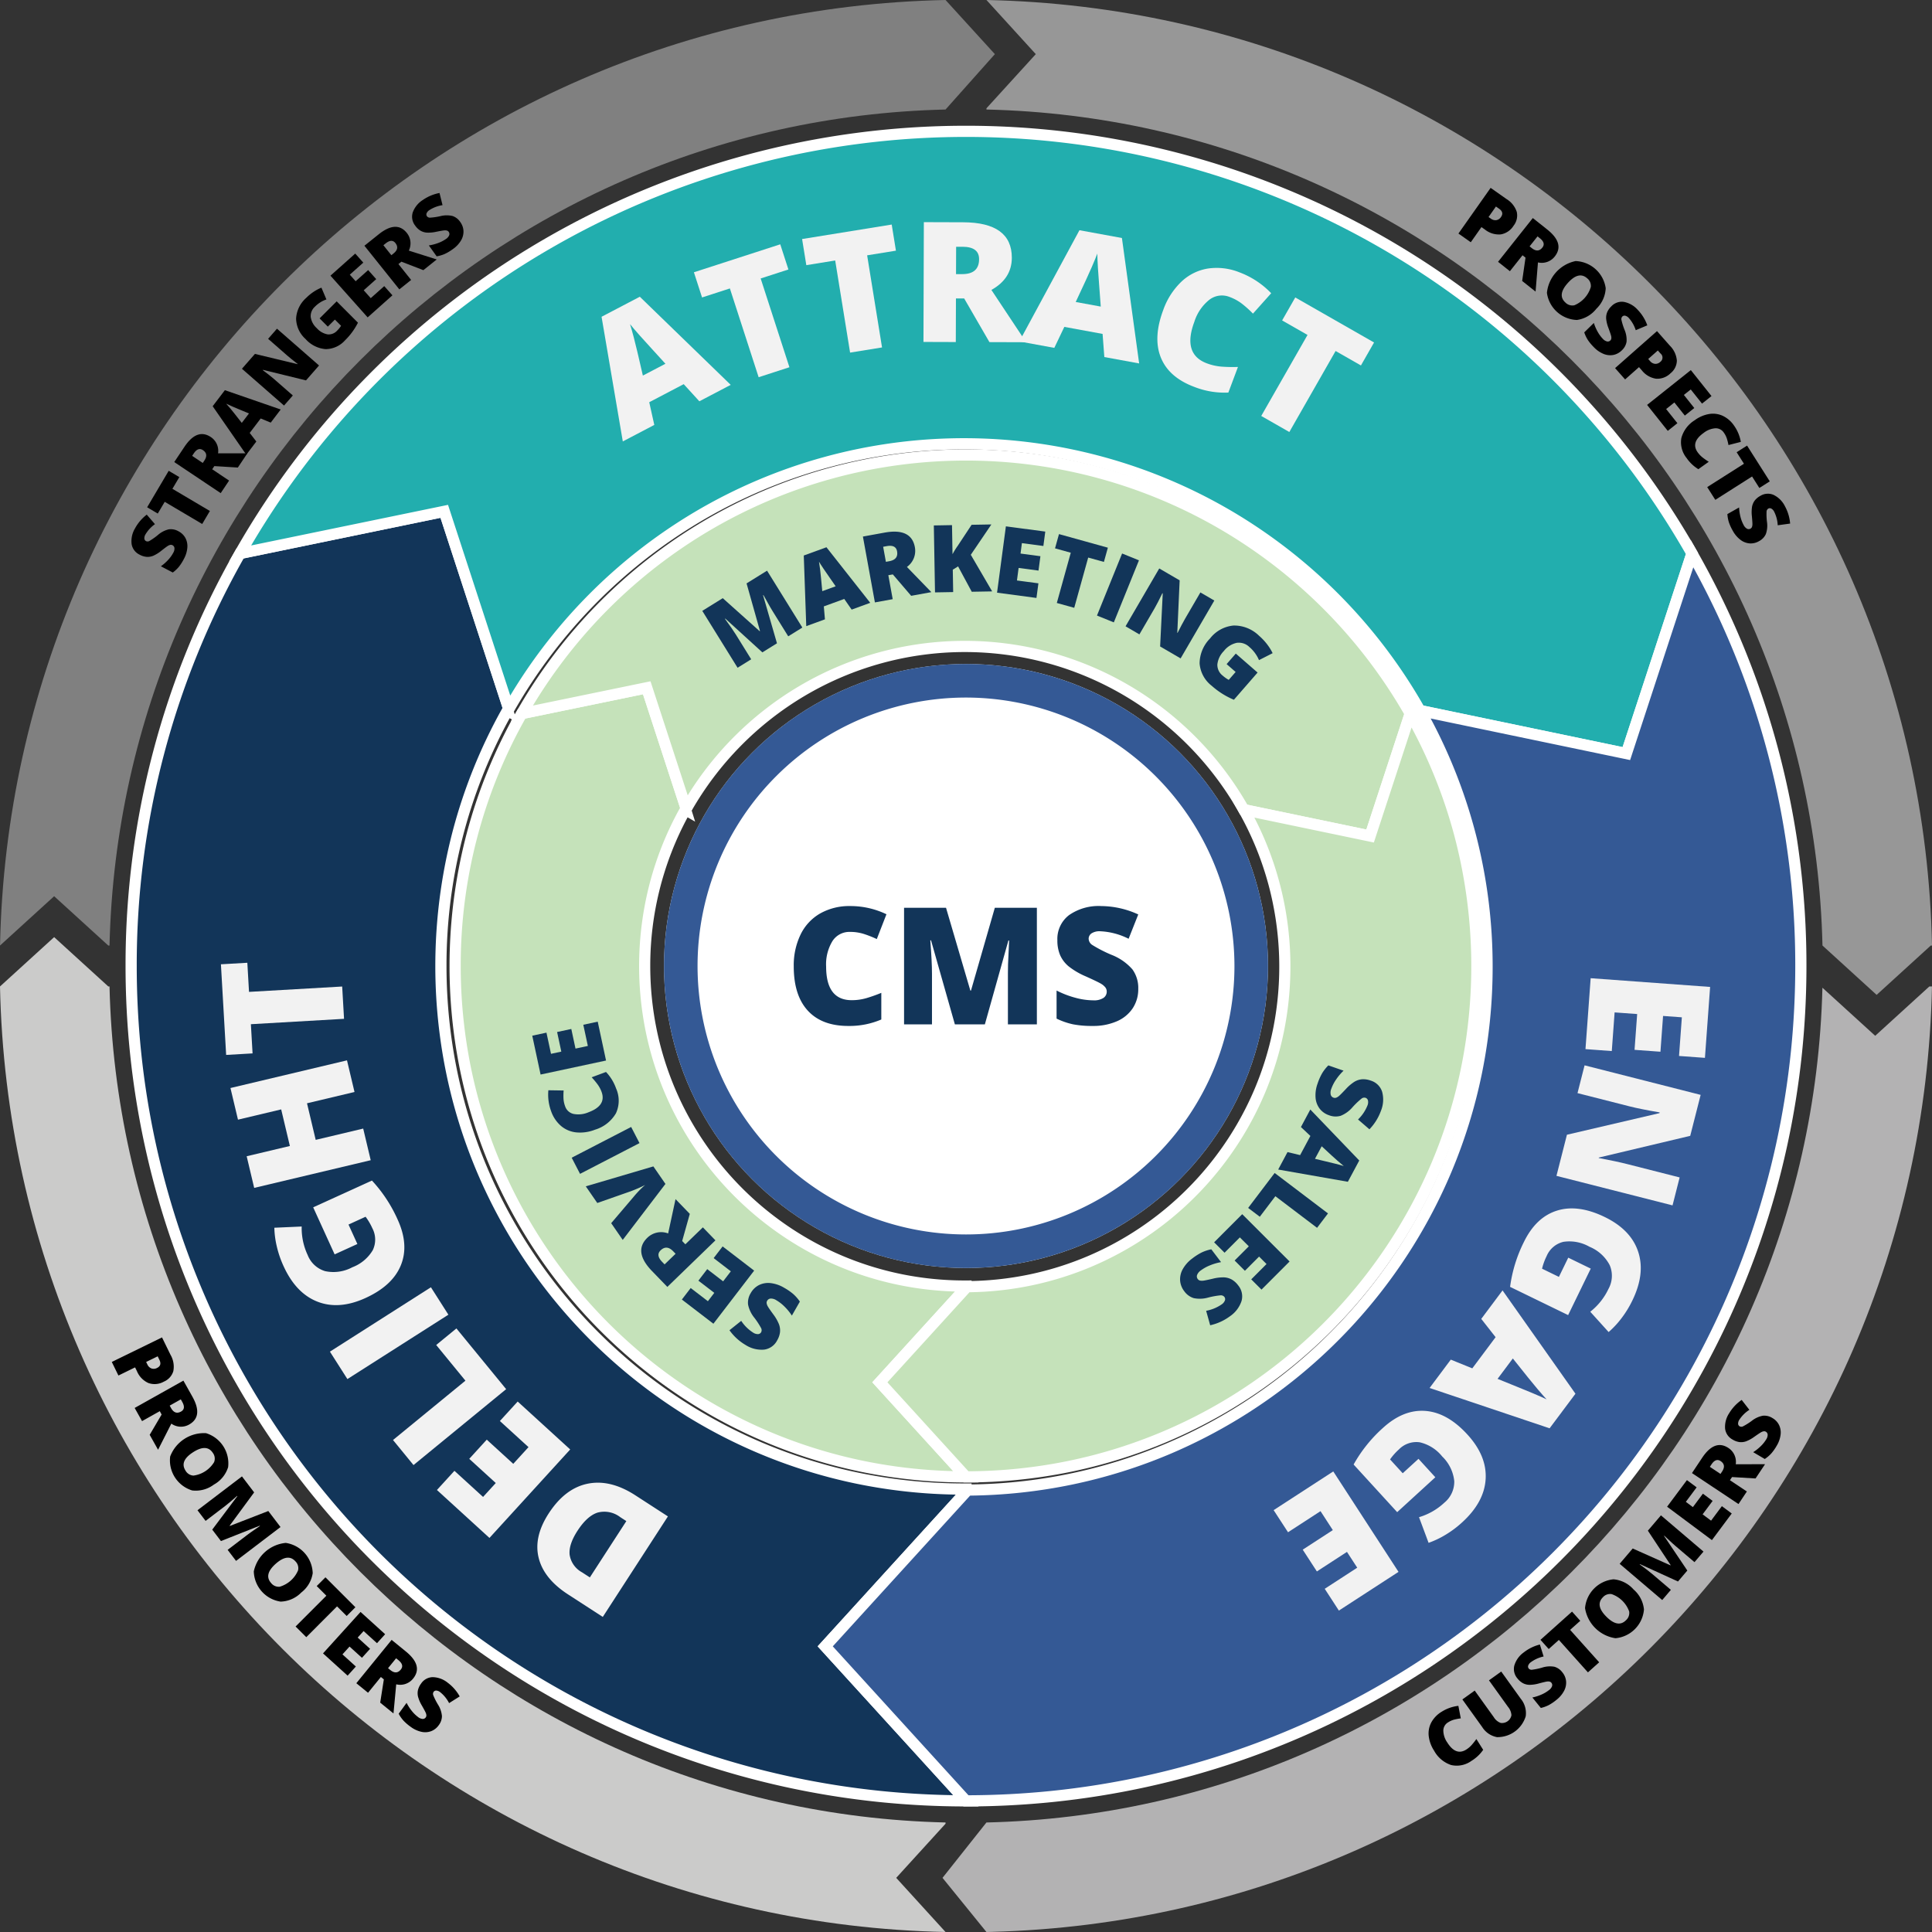 <svg xmlns="http://www.w3.org/2000/svg" width="424.192" height="424.192" viewBox="0 0 424.192 424.192">
  <rect x="0" y="0" width="424.192" height="424.192" fill="#333333" stroke="none"/>
  <g id="Group_14" data-name="Group 14" transform="translate(-68.187 -68.187)">
    <line id="Line_1" data-name="Line 1" x1="5.747" y2="3.32" transform="translate(277.41 278.623)" fill="none"/>
    <line id="Line_2" data-name="Line 2" x1="5.747" y1="3.32" transform="translate(277.41 278.623)" fill="none"/>
    <g id="Group_1" data-name="Group 1" transform="translate(68.187 68.187)">
      <path id="Path_1" data-name="Path 1" d="M706.178,509.144l-11.888,10.832L682.7,509.42c-2.493,100.192-83.323,180.935-183.55,183.283l-9.643,12.157,9.643,11.888c.388-.008.774-.021,1.16-.031l.028.031v-.032c113.047-2.973,204.065-94.372,206.416-207.573Z" transform="translate(-282.567 -292.556)" fill="#b3b2b3"/>
      <path id="Path_2" data-name="Path 2" d="M509.144,68.187l10.832,11.888L509.144,91.964v.268c100.319,2.351,181.209,83.24,183.559,183.559l11.888,10.832,11.888-10.832h.269C714.389,162.194,622.742,70.547,509.144,68.187Z" transform="translate(-292.556 -68.187)" fill="#979797"/>
      <path id="Path_3" data-name="Path 3" d="M275.792,68.187c-113.6,2.36-205.245,94.007-207.6,207.6L80.076,264.96l11.888,10.832h.268c2.351-100.319,83.24-181.209,183.559-183.559l10.832-12.157Z" transform="translate(-68.187 -68.187)" fill="gray"/>
      <path id="Path_4" data-name="Path 4" d="M275.792,681.482c-100.319-2.351-181.209-83.24-183.559-183.559h-.268L80.076,487.091,68.187,497.923c2.36,113.6,94.007,205.245,207.6,207.6L264.96,693.639l10.832-11.889Z" transform="translate(-68.187 -281.335)" fill="#cbcbca"/>
    </g>
    <g id="Group_4" data-name="Group 4" transform="translate(73.665 73.654)">
      <path id="Path_5" data-name="Path 5" d="M285.958,85.747c110.013,0,199.3,88.737,200.19,198.54h6.429c-.893-113.354-93.055-204.969-206.619-204.969S80.231,170.933,79.339,284.287h6.429C86.66,174.484,175.944,85.747,285.958,85.747Z" transform="translate(-79.339 -79.318)" fill="none"/>
      <g id="Group_2" data-name="Group 2" transform="translate(19.067 288.173)">
        <path id="Path_6" data-name="Path 6" d="M711.064,834.352a2.114,2.114,0,0,0-1.046,1.8,4.682,4.682,0,0,0,.864,2.616q1.888,3,4.168,1.56a5.5,5.5,0,0,0,1.214-1.033,15.816,15.816,0,0,0,1.009-1.281l1.495,2.372a8.5,8.5,0,0,1-2.578,2.427,5.5,5.5,0,0,1-4.463.908,6.647,6.647,0,0,1-3.738-3.151,7.426,7.426,0,0,1-1.178-3.216,5.136,5.136,0,0,1,.563-2.979,6.242,6.242,0,0,1,2.267-2.346,8.746,8.746,0,0,1,3.678-1.3l.532,2.75a11.452,11.452,0,0,0-1.437.271A4.728,4.728,0,0,0,711.064,834.352Z" transform="translate(-417.664 -749.831)"/>
        <path id="Path_7" data-name="Path 7" d="M730.414,815.385l4.309,6a4.957,4.957,0,0,1,1.069,3.826,6.472,6.472,0,0,1-6.305,4.575,4.862,4.862,0,0,1-3.249-2.214l-4.353-6.061,2.707-1.944,4.2,5.85a2.954,2.954,0,0,0,1.5,1.25,2.1,2.1,0,0,0,2.365-1.694,3.124,3.124,0,0,0-.742-1.818l-4.191-5.837Z" transform="translate(-425.349 -742.02)"/>
        <path id="Path_8" data-name="Path 8" d="M755.54,809.406a3.623,3.623,0,0,1,.825,1.941,3.787,3.787,0,0,1-.433,2.12,6.2,6.2,0,0,1-1.681,1.992,10.344,10.344,0,0,1-1.707,1.159,7.6,7.6,0,0,1-1.722.621l-1.858-2.3a9.887,9.887,0,0,0,2.012-.65,7.352,7.352,0,0,0,1.633-.971,1.824,1.824,0,0,0,.681-.88.787.787,0,0,0-.147-.729.727.727,0,0,0-.385-.255,1.626,1.626,0,0,0-.586-.017q-.36.043-1.766.414a7.848,7.848,0,0,1-2.065.31,3.246,3.246,0,0,1-1.431-.354,3.9,3.9,0,0,1-1.212-1.038,3.144,3.144,0,0,1-.7-2.832,5.435,5.435,0,0,1,2.04-2.87,9.509,9.509,0,0,1,3.576-1.759l.82,2.629a7.362,7.362,0,0,0-2.806,1.255,1.549,1.549,0,0,0-.588.767.685.685,0,0,0,.125.622.813.813,0,0,0,.7.268,14.279,14.279,0,0,0,2.23-.466,5.6,5.6,0,0,1,2.676-.2A3.327,3.327,0,0,1,755.54,809.406Z" transform="translate(-437.06 -735.876)"/>
        <path id="Path_9" data-name="Path 9" d="M769.684,799.715l-2.47,2.212-6.378-7.123-2.232,2-1.809-2.02,6.929-6.2,1.808,2.02-2.226,1.993Z" transform="translate(-443.112 -728.38)"/>
        <path id="Path_10" data-name="Path 10" d="M787.375,776.394a6.62,6.62,0,0,1,2.275,4.394,6.9,6.9,0,0,1-6.256,6.3,7.953,7.953,0,0,1-6.68-6.609,6.948,6.948,0,0,1,6.252-6.325A6.624,6.624,0,0,1,787.375,776.394Zm-5.945,6q2.528,2.505,4.271.747a2.128,2.128,0,0,0,.7-1.935,6.275,6.275,0,0,0-3.848-3.8,2.1,2.1,0,0,0-1.92.691Q778.878,779.862,781.429,782.391Z" transform="translate(-453.246 -721.039)"/>
        <path id="Path_11" data-name="Path 11" d="M804.993,760.086l-8.357-3.82-.049.058q1.834,1.329,2.786,2.141l4.058,3.456-1.9,2.237-9.343-7.957,2.863-3.362,8.294,3.7.043-.051-5.006-7.56,2.868-3.368,9.343,7.957-1.976,2.32-4.1-3.488q-.32-.272-.7-.614t-1.837-1.713l-.049.057,5.112,7.6Z" transform="translate(-461.118 -706.491)"/>
        <path id="Path_12" data-name="Path 12" d="M827.59,737.145l-4.353,5.843-9.841-7.333,4.354-5.842,2.134,1.589-2.372,3.184,1.548,1.154,2.2-2.948,2.134,1.59-2.2,2.948,1.858,1.385,2.372-3.184Z" transform="translate(-471.912 -698.479)"/>
        <path id="Path_13" data-name="Path 13" d="M832.851,721.858l3.717,2.476-1.838,2.76-10.214-6.8,2.229-3.346q2.772-4.164,5.791-2.154a3.624,3.624,0,0,1,1.591,3.561l6.433-.012-2.085,3.13-5.159-.309Zm-2.074-1.382.344-.517q.963-1.446-.316-2.3-1.054-.7-2,.716l-.363.545Z" transform="translate(-477.57 -690.502)"/>
        <path id="Path_14" data-name="Path 14" d="M849.695,697.945a3.615,3.615,0,0,1,1.451,1.53,3.788,3.788,0,0,1,.336,2.139,6.18,6.18,0,0,1-.879,2.454,10.349,10.349,0,0,1-1.194,1.683,7.618,7.618,0,0,1-1.4,1.184l-2.544-1.5a9.843,9.843,0,0,0,1.657-1.312,7.349,7.349,0,0,0,1.192-1.48,1.826,1.826,0,0,0,.33-1.062.787.787,0,0,0-.392-.632.719.719,0,0,0-.45-.1,1.608,1.608,0,0,0-.555.188q-.323.167-1.51,1a7.829,7.829,0,0,1-1.826,1.013,3.236,3.236,0,0,1-1.465.168,3.9,3.9,0,0,1-1.5-.549,3.146,3.146,0,0,1-1.649-2.407,5.438,5.438,0,0,1,.908-3.4,9.522,9.522,0,0,1,2.735-2.9l1.688,2.177a7.349,7.349,0,0,0-2.191,2.157,1.546,1.546,0,0,0-.283.924.686.686,0,0,0,.335.539.812.812,0,0,0,.747.007,14.192,14.192,0,0,0,1.927-1.216,5.6,5.6,0,0,1,2.44-1.119A3.331,3.331,0,0,1,849.695,697.945Z" transform="translate(-485.079 -680.235)"/>
        <path id="Path_15" data-name="Path 15" d="M129.588,675.734a4.114,4.114,0,0,1-3.387.305,4.9,4.9,0,0,1-2.52-2.6l-.409-.837-3.657,1.788-1.456-2.979,11.026-5.389,1.865,3.815a5.193,5.193,0,0,1,.621,3.584A3.625,3.625,0,0,1,129.588,675.734Zm-3.888-4.322.266.543a1.648,1.648,0,0,0,.9.883,1.524,1.524,0,0,0,1.234-.113q1.116-.545.512-1.782l-.376-.769Z" transform="translate(-118.158 -666.019)"/>
        <path id="Path_16" data-name="Path 16" d="M133.9,692.044l-3.895,2.185-1.622-2.892,10.7-6,1.967,3.507q2.448,4.363-.715,6.137a3.624,3.624,0,0,1-3.9-.2l-2.914,5.734-1.84-3.279,2.621-4.455Zm2.174-1.22.3.541q.85,1.515,2.19.764,1.105-.62.272-2.106l-.32-.571Z" transform="translate(-123.361 -675.846)"/>
        <path id="Path_17" data-name="Path 17" d="M153.719,720.038a6.619,6.619,0,0,1-4.778,1.285,6.9,6.9,0,0,1-4.82-7.455A7.953,7.953,0,0,1,152,708.752a6.948,6.948,0,0,1,4.846,7.457A6.625,6.625,0,0,1,153.719,720.038Zm-4.592-7.087q-2.987,1.936-1.641,4.013a2.129,2.129,0,0,0,1.741,1.1,6.271,6.271,0,0,0,4.536-2.949,2.1,2.1,0,0,0-.266-2.023Q152.143,711,149.128,712.951Z" transform="translate(-131.302 -687.722)"/>
        <path id="Path_18" data-name="Path 18" d="M159.707,739.839l5.512-7.351-.046-.06q-1.69,1.508-2.685,2.266l-4.241,3.229-1.78-2.338,9.765-7.434,2.674,3.513-5.382,7.315.041.054,8.453-3.281,2.679,3.519-9.764,7.434-1.846-2.424,4.281-3.26q.334-.253.749-.554t2.065-1.431l-.046-.06-8.519,3.374Z" transform="translate(-137.651 -697.633)"/>
        <path id="Path_19" data-name="Path 19" d="M192.04,768.78a6.618,6.618,0,0,1-4.53,1.992,6.9,6.9,0,0,1-5.89-6.641,7.953,7.953,0,0,1,7.019-6.248,6.948,6.948,0,0,1,5.917,6.639A6.622,6.622,0,0,1,192.04,768.78Zm-5.609-6.312q-2.66,2.364-1.016,4.215a2.13,2.13,0,0,0,1.887.822,6.28,6.28,0,0,0,4.038-3.6,2.1,2.1,0,0,0-.568-1.96Q189.116,760.082,186.431,762.468Z" transform="translate(-150.441 -712.761)"/>
        <path id="Path_20" data-name="Path 20" d="M202.664,786.409l-2.346-2.343,6.757-6.764-2.12-2.118,1.916-1.918,6.58,6.572-1.916,1.919-2.114-2.112Z" transform="translate(-159.963 -720.589)"/>
        <path id="Path_21" data-name="Path 21" d="M217.98,802.734l-5.4-4.891,8.238-9.1,5.4,4.891-1.786,1.973-2.943-2.666-1.3,1.431,2.725,2.468-1.786,1.973-2.725-2.468-1.556,1.717,2.943,2.665Z" transform="translate(-166.202 -728.465)"/>
        <path id="Path_22" data-name="Path 22" d="M232.86,809.382l-2.819,3.463-2.571-2.094,7.749-9.517,3.118,2.539q3.879,3.158,1.59,5.971a3.626,3.626,0,0,1-3.7,1.244l-.6,6.4-2.916-2.374.8-5.106Zm1.574-1.933.482.392q1.347,1.1,2.317-.095.8-.982-.521-2.059l-.508-.414Z" transform="translate(-173.778 -734.82)"/>
        <path id="Path_23" data-name="Path 23" d="M255.181,828.454a3.622,3.622,0,0,1-1.662,1.3,3.792,3.792,0,0,1-2.161.13A6.2,6.2,0,0,1,249,828.771a10.383,10.383,0,0,1-1.561-1.35,7.64,7.64,0,0,1-1.044-1.5l1.739-2.389a9.84,9.84,0,0,0,1.147,1.776,7.337,7.337,0,0,0,1.359,1.327,1.825,1.825,0,0,0,1.026.431.786.786,0,0,0,.666-.33.723.723,0,0,0,.148-.438,1.609,1.609,0,0,0-.135-.57q-.134-.337-.855-1.6a7.829,7.829,0,0,1-.833-1.915,3.245,3.245,0,0,1-.028-1.474,3.9,3.9,0,0,1,.69-1.439,3.144,3.144,0,0,1,2.554-1.411,5.438,5.438,0,0,1,3.3,1.23,9.509,9.509,0,0,1,2.622,3l-2.328,1.471a7.365,7.365,0,0,0-1.937-2.387,1.548,1.548,0,0,0-.893-.37.687.687,0,0,0-.569.282.81.81,0,0,0-.079.742,14.219,14.219,0,0,0,1.026,2.035,5.609,5.609,0,0,1,.879,2.535A3.329,3.329,0,0,1,255.181,828.454Z" transform="translate(-183.408 -743.292)"/>
      </g>
      <path id="Path_24" data-name="Path 24" d="M486.328,498.28C486.328,605.27,399.6,692,292.606,692S98.885,605.27,98.885,498.28c0-.554.006-1.107.01-1.66H92.416c0,.553-.01,1.106-.01,1.66,0,110.568,89.633,200.2,200.2,200.2s200.2-89.633,200.2-200.2c0-.554-.006-1.107-.01-1.66h-6.479C486.322,497.173,486.328,497.726,486.328,498.28Z" transform="translate(-85.988 -291.651)" fill="none"/>
      <path id="Path_25" data-name="Path 25" d="M292.617,92.406c-110.014,0-199.3,88.737-200.19,198.54h6.479C99.8,184.722,186.182,98.885,292.617,98.885s192.82,85.837,193.711,192.062h6.479C491.915,181.143,402.63,92.406,292.617,92.406Z" transform="translate(-85.998 -85.977)" fill="none"/>
      <g id="Group_3" data-name="Group 3" transform="translate(23.367 35.778)">
        <path id="Path_26" data-name="Path 26" d="M732.219,160.481a4.112,4.112,0,0,1-2.822,1.9,4.9,4.9,0,0,1-3.462-1.069l-.761-.537-2.345,3.327-2.71-1.91,7.07-10.031,3.472,2.447a5.2,5.2,0,0,1,2.269,2.842A3.622,3.622,0,0,1,732.219,160.481Zm-5.488-1.917.494.348a1.65,1.65,0,0,0,1.213.341,1.523,1.523,0,0,0,1.027-.693q.716-1.015-.41-1.809l-.7-.494Z" transform="translate(-428.749 -152.16)"/>
        <path id="Path_27" data-name="Path 27" d="M743.211,173.826l-2.776,3.5-2.6-2.061,7.63-9.612,3.149,2.5q3.919,3.11,1.665,5.95a3.622,3.622,0,0,1-3.681,1.29l-.524,6.411-2.945-2.338.738-5.116Zm1.55-1.952.486.386q1.361,1.081,2.316-.123.788-.993-.547-2.052l-.513-.407Z" transform="translate(-437.766 -159.024)"/>
        <path id="Path_28" data-name="Path 28" d="M770.541,195.332a6.619,6.619,0,0,1-4.286,2.475,6.9,6.9,0,0,1-6.579-5.959,7.955,7.955,0,0,1,6.3-6.977,6.948,6.948,0,0,1,6.606,5.955A6.625,6.625,0,0,1,770.541,195.332Zm-6.264-5.663q-2.386,2.641-.55,4.3a2.129,2.129,0,0,0,1.965.611,6.277,6.277,0,0,0,3.621-4.019,2.105,2.105,0,0,0-.779-1.887Q766.686,187,764.276,189.67Z" transform="translate(-448.877 -168.797)"/>
        <path id="Path_29" data-name="Path 29" d="M784.609,213.744a3.621,3.621,0,0,1-1.852,1.007,3.8,3.8,0,0,1-2.153-.228,6.192,6.192,0,0,1-2.143-1.483,10.386,10.386,0,0,1-1.318-1.588,7.624,7.624,0,0,1-.783-1.655l2.109-2.07a9.871,9.871,0,0,0,.84,1.94,7.362,7.362,0,0,0,1.122,1.533,1.833,1.833,0,0,0,.941.593.789.789,0,0,0,.712-.216.728.728,0,0,0,.218-.408,1.622,1.622,0,0,0-.039-.585q-.077-.354-.581-1.718a7.819,7.819,0,0,1-.506-2.026,3.239,3.239,0,0,1,.216-1.458,3.9,3.9,0,0,1,.917-1.306,3.144,3.144,0,0,1,2.751-.972,5.439,5.439,0,0,1,3.052,1.756,9.517,9.517,0,0,1,2.094,3.391l-2.539,1.068a7.359,7.359,0,0,0-1.518-2.673,1.548,1.548,0,0,0-.82-.512.686.686,0,0,0-.607.184.811.811,0,0,0-.2.72,14.23,14.23,0,0,0,.677,2.176,5.61,5.61,0,0,1,.45,2.645A3.33,3.33,0,0,1,784.609,213.744Z" transform="translate(-457.366 -178.065)"/>
        <path id="Path_30" data-name="Path 30" d="M802.325,225.45a4.11,4.11,0,0,1-3.185,1.194,4.891,4.891,0,0,1-3.121-1.84l-.617-.7-3.051,2.7-2.2-2.485,9.2-8.125,2.812,3.183a5.2,5.2,0,0,1,1.551,3.29A3.627,3.627,0,0,1,802.325,225.45Zm-4.9-3.134.4.453a1.65,1.65,0,0,0,1.1.612,1.523,1.523,0,0,0,1.16-.437,1.161,1.161,0,0,0,.02-1.854l-.567-.642Z" transform="translate(-464.386 -184.741)"/>
        <path id="Path_31" data-name="Path 31" d="M809,246.968l-4.537-5.7,9.6-7.642,4.537,5.7-2.082,1.657-2.473-3.106-1.511,1.2,2.289,2.876-2.082,1.657-2.289-2.877-1.812,1.443,2.473,3.107Z" transform="translate(-471.667 -193.611)"/>
        <path id="Path_32" data-name="Path 32" d="M828.982,257.262a2.115,2.115,0,0,0-1.862-.94,4.681,4.681,0,0,0-2.561,1.014q-2.883,2.059-1.317,4.252a5.526,5.526,0,0,0,1.1,1.152,15.822,15.822,0,0,0,1.337.933L823.4,265.3a8.5,8.5,0,0,1-2.572-2.433,5.492,5.492,0,0,1-1.164-4.4,6.645,6.645,0,0,1,2.93-3.913,7.433,7.433,0,0,1,3.143-1.363,5.135,5.135,0,0,1,3.007.39,6.231,6.231,0,0,1,2.473,2.127,8.73,8.73,0,0,1,1.506,3.6l-2.715.691a11.266,11.266,0,0,0-.353-1.419A4.734,4.734,0,0,0,828.982,257.262Z" transform="translate(-479.349 -203.53)"/>
        <path id="Path_33" data-name="Path 33" d="M833.1,279.289l-1.778-2.8,8.07-5.127-1.607-2.53,2.288-1.454,4.987,7.85-2.288,1.454-1.6-2.523Z" transform="translate(-485.331 -210.786)"/>
        <path id="Path_34" data-name="Path 34" d="M847.3,299.3a3.618,3.618,0,0,1-2.05.494,3.794,3.794,0,0,1-2.021-.776,6.194,6.194,0,0,1-1.688-1.987,10.4,10.4,0,0,1-.863-1.874,7.631,7.631,0,0,1-.329-1.8l2.572-1.455a9.834,9.834,0,0,0,.31,2.091,7.341,7.341,0,0,0,.688,1.771,1.826,1.826,0,0,0,.756.816.788.788,0,0,0,.743-.025.724.724,0,0,0,.315-.337,1.631,1.631,0,0,0,.113-.575q.017-.362-.117-1.81a7.824,7.824,0,0,1,.034-2.088,3.248,3.248,0,0,1,.584-1.353,3.894,3.894,0,0,1,1.224-1.025,3.147,3.147,0,0,1,2.909-.228,5.444,5.444,0,0,1,2.5,2.484,9.529,9.529,0,0,1,1.147,3.817l-2.728.376a7.368,7.368,0,0,0-.777-2.975,1.552,1.552,0,0,0-.661-.707.687.687,0,0,0-.634.022.81.81,0,0,0-.378.643,14.177,14.177,0,0,0,.092,2.277,5.6,5.6,0,0,1-.248,2.672A3.328,3.328,0,0,1,847.3,299.3Z" transform="translate(-489.927 -221.73)"/>
        <path id="Path_35" data-name="Path 35" d="M137.231,301.878a3.623,3.623,0,0,1,1.527,1.454,3.8,3.8,0,0,1,.444,2.119,6.193,6.193,0,0,1-.754,2.5,10.317,10.317,0,0,1-1.107,1.741,7.618,7.618,0,0,1-1.335,1.253l-2.616-1.372a9.88,9.88,0,0,0,1.589-1.394,7.374,7.374,0,0,0,1.115-1.539,1.83,1.83,0,0,0,.276-1.078.787.787,0,0,0-.424-.611.723.723,0,0,0-.455-.082,1.612,1.612,0,0,0-.545.216q-.313.182-1.457,1.08a7.858,7.858,0,0,1-1.773,1.1,3.249,3.249,0,0,1-1.454.242,3.9,3.9,0,0,1-1.525-.473,3.146,3.146,0,0,1-1.769-2.321,5.439,5.439,0,0,1,.735-3.444,9.515,9.515,0,0,1,2.586-3.033l1.8,2.089A7.367,7.367,0,0,0,130,302.59a1.551,1.551,0,0,0-.236.938.685.685,0,0,0,.362.522.811.811,0,0,0,.746-.031,14.156,14.156,0,0,0,1.864-1.312,5.608,5.608,0,0,1,2.38-1.24A3.328,3.328,0,0,1,137.231,301.878Z" transform="translate(-126.912 -226.487)"/>
        <path id="Path_36" data-name="Path 36" d="M147.736,287.468l-1.688,2.854-8.229-4.867-1.526,2.579-2.334-1.38,4.735-8.006,2.334,1.38-1.521,2.572Z" transform="translate(-130.498 -216.521)"/>
        <path id="Path_37" data-name="Path 37" d="M154.407,269.954l3.712,2.482-1.843,2.756-10.2-6.822,2.235-3.342q2.781-4.158,5.8-2.142a3.622,3.622,0,0,1,1.585,3.564h6.433l-2.09,3.126-5.159-.319Zm-2.072-1.386.345-.517q.966-1.443-.311-2.3-1.054-.7-2,.712l-.364.544Z" transform="translate(-136.662 -208.165)"/>
        <path id="Path_38" data-name="Path 38" d="M176,249.728l-2.2-.912-2.415,3.173,1.454,1.887-2.206,2.9-7.38-10.65,2.679-3.52,12.261,4.237Zm-4.777-2.012-1.923-.8q-.646-.259-1.655-.7t-1.426-.648q.295.32.942,1.091t2.482,3.128Z" transform="translate(-145.404 -198.181)"/>
        <path id="Path_39" data-name="Path 39" d="M193.267,223.192l-2.862,3.274-9.459-2.316-.05.057q1.641,1.223,2.449,1.93l4.165,3.641-1.934,2.212-9.239-8.077,2.851-3.261,9.36,2.252.033-.038q-1.474-1.132-2.321-1.873l-4.177-3.652,1.945-2.225Z" transform="translate(-152.061 -184.193)"/>
        <path id="Path_40" data-name="Path 40" d="M205.7,203.523l3.751-3.74,4.671,4.684a14.571,14.571,0,0,1-2.837,3.872,5.732,5.732,0,0,1-4.267,1.932,6.588,6.588,0,0,1-4.41-2.229,6.164,6.164,0,0,1-2.065-4.473,6.517,6.517,0,0,1,2.2-4.526,10.5,10.5,0,0,1,1.7-1.39,9.235,9.235,0,0,1,1.66-.873l1.094,2.584a6.481,6.481,0,0,0-2.525,1.593,2.769,2.769,0,0,0-.923,2.254,4.087,4.087,0,0,0,1.344,2.471,4.137,4.137,0,0,0,2.36,1.351,2.488,2.488,0,0,0,2.1-.822,6.055,6.055,0,0,0,.862-1.061l-1.357-1.362-1.552,1.547Z" transform="translate(-164.374 -174.864)"/>
        <path id="Path_41" data-name="Path 41" d="M229.511,190.706l-5.439,4.848-8.166-9.161,5.439-4.848,1.771,1.986-2.964,2.642,1.285,1.441,2.745-2.447,1.77,1.987-2.744,2.447,1.541,1.729,2.964-2.642Z" transform="translate(-172.194 -167.112)"/>
        <path id="Path_42" data-name="Path 42" d="M238.553,177.759l2.789,3.487-2.589,2.071-7.666-9.583,3.14-2.512q3.906-3.125,6.172-.293a3.623,3.623,0,0,1,.435,3.876l6.132,1.942-2.937,2.349-4.821-1.862ZM237,175.812l.485-.388q1.356-1.085.4-2.285-.792-.989-2.123.075l-.511.409Z" transform="translate(-179.919 -161.025)"/>
        <path id="Path_43" data-name="Path 43" d="M262.968,160.825a3.618,3.618,0,0,1,.707,1.986,3.8,3.8,0,0,1-.56,2.091,6.186,6.186,0,0,1-1.8,1.888,10.38,10.38,0,0,1-1.774,1.055,7.649,7.649,0,0,1-1.756.516l-1.717-2.4a9.855,9.855,0,0,0,2.047-.528,7.354,7.354,0,0,0,1.689-.87,1.824,1.824,0,0,0,.732-.837.786.786,0,0,0-.1-.736.726.726,0,0,0-.369-.279,1.611,1.611,0,0,0-.584-.052q-.362.021-1.787.306a7.838,7.838,0,0,1-2.08.186,3.247,3.247,0,0,1-1.407-.44,3.9,3.9,0,0,1-1.148-1.109,3.147,3.147,0,0,1-.532-2.868,5.437,5.437,0,0,1,2.209-2.743,9.515,9.515,0,0,1,3.675-1.541l.661,2.673A7.376,7.376,0,0,0,256.2,158.2a1.553,1.553,0,0,0-.634.731.688.688,0,0,0,.088.629.814.814,0,0,0,.68.309,14.274,14.274,0,0,0,2.255-.331,5.613,5.613,0,0,1,2.684-.034A3.329,3.329,0,0,1,262.968,160.825Z" transform="translate(-190.756 -153.323)"/>
      </g>
      <path id="Path_44" data-name="Path 44" d="M299.318,692C406.307,692,493.04,605.27,493.04,498.28c0-.554-.006-1.107-.01-1.66H105.606c0,.553-.01,1.106-.01,1.66C105.6,605.27,192.328,692,299.318,692Z" transform="translate(-92.699 -291.651)" fill="none"/>
    </g>
    <line id="Line_3" data-name="Line 3" x1="5.747" y2="3.32" transform="translate(277.41 278.623)" fill="none"/>
    <line id="Line_4" data-name="Line 4" x1="5.747" y1="3.32" transform="translate(277.41 278.623)" fill="none"/>
    <circle id="Ellipse_1" data-name="Ellipse 1" cx="151.657" cy="151.657" r="151.657" transform="translate(128.627 128.627)" fill="none"/>
    <line id="Line_5" data-name="Line 5" x1="5.747" y2="3.32" transform="translate(277.41 278.623)" fill="none"/>
    <line id="Line_6" data-name="Line 6" x1="5.747" y1="3.32" transform="translate(277.41 278.623)" fill="none"/>
    <g id="Group_5" data-name="Group 5" transform="translate(166.889 166.889)">
      <path id="Path_45" data-name="Path 45" d="M364.889,528.127l18.915-20.76v-.374c-.09,0-.181,0-.271,0a70.287,70.287,0,0,1-61.325-104.611l.02.011-.009-.03c.045-.08.088-.16.134-.24l-8.646-26.491-27.436,5.66A112.192,112.192,0,0,0,383.8,548.887h0Z" transform="translate(-270.409 -323.326)" fill="#c5e2ba"/>
      <path id="Path_45_-_Outline" data-name="Path 45 - Outline" d="M385.311,548.639h-2.78a114.229,114.229,0,0,1-22.851-2.3,112.782,112.782,0,0,1-40.549-17.062,113.719,113.719,0,0,1-41.082-49.889,112.833,112.833,0,0,1-6.608-21.287A114.322,114.322,0,0,1,273,405.786a112.768,112.768,0,0,1,10.928-26.573l.275-.483,29.055-5.994,9.154,28.048-.139.247.784,2.517-1.65-.949a68.718,68.718,0,0,0-8.2,32.646,69.565,69.565,0,0,0,1.4,13.917A68.664,68.664,0,0,0,325,473.85a69.253,69.253,0,0,0,30.38,25.018,68.692,68.692,0,0,0,12.959,4.023,69.565,69.565,0,0,0,13.917,1.4l.121,0,.143,0,1.235-.007v2.084l-18.481,20.285ZM285.791,380.91a110.392,110.392,0,0,0-14.2,54.335,111.767,111.767,0,0,0,2.254,22.36,110.323,110.323,0,0,0,16.692,39.667,111.265,111.265,0,0,0,48.811,40.194,110.372,110.372,0,0,0,20.822,6.463,111.61,111.61,0,0,0,19.547,2.219l-17.764-19.5,18.162-19.934a71.9,71.9,0,0,1-12.266-1.421,71.119,71.119,0,0,1-25.57-10.76,71.709,71.709,0,0,1-25.9-31.458,71.152,71.152,0,0,1-4.167-13.424,72.049,72.049,0,0,1,.927-32.76,71.188,71.188,0,0,1,6.48-16.139v0l.129-.23-8.138-24.937Z" transform="translate(-269.137 -321.851)" fill="#fff"/>
      <path id="Path_46" data-name="Path 46" d="M496.5,328.379l-.009-.016-.01-.017a112.2,112.2,0,0,0-195.049.033l27.436-5.66,8.646,26.491.057.033a70.292,70.292,0,0,1,122.38.237l27.737,5.783Z" transform="translate(-285.567 -270.409)" fill="#c5e2ba"/>
      <path id="Path_46_-_Outline" data-name="Path 46 - Outline" d="M486.012,355.417l-29.358-6.12-.274-.485a69.427,69.427,0,0,0-24.848-25.474,68.99,68.99,0,0,0-70.563-.069,69.434,69.434,0,0,0-24.832,25.31l-.613,1.077-1.534-.892-8.451-25.893-29.019,5.986,1.343-2.359a113.994,113.994,0,0,1,40.772-41.527,113.315,113.315,0,0,1,115.641-.01,114,114,0,0,1,40.763,41.492l.024.04.273.475Zm-27.769-8.3,26.119,5.445,8.3-25.321a111.539,111.539,0,0,0-39.639-40.17,110.86,110.86,0,0,0-113.133.01,111.546,111.546,0,0,0-38.505,38.263l25.809-5.324,8.174,25.044a71.911,71.911,0,0,1,24.347-23.909,71.443,71.443,0,0,1,73.076.071A71.892,71.892,0,0,1,458.243,347.119Z" transform="translate(-283.07 -269.137)" fill="#fff"/>
      <path id="Path_47" data-name="Path 47" d="M577.94,387.159l-8.812,26.884-27.737-5.783a70.286,70.286,0,0,1-60.985,104.732v.238l-18.915,20.76,18.915,20.76h0A112.192,112.192,0,0,0,577.94,387.159Z" transform="translate(-367.011 -329.189)" fill="#c5e2ba"/>
      <path id="Path_47_-_Outline" data-name="Path 47 - Outline" d="M575.915,381.022l1.371,2.407a112.85,112.85,0,0,1,14.793,56.033,114.229,114.229,0,0,1-2.3,22.852,112.779,112.779,0,0,1-17.063,40.549,113.721,113.721,0,0,1-49.889,41.081,112.83,112.83,0,0,1-21.287,6.608,114.229,114.229,0,0,1-22.851,2.3h-.542l-.365-.4-19.668-21.587,19.348-21.236v-.986l1.223,0a69.538,69.538,0,0,0,13.87-1.448,68.671,68.671,0,0,0,24.6-10.43,69.247,69.247,0,0,0,24.914-30.349,68.688,68.688,0,0,0,4-12.933,69.6,69.6,0,0,0-.919-31.676,68.723,68.723,0,0,0-6.545-16.065l-1.329-2.357,29.311,6.111ZM479.226,550.4a111.746,111.746,0,0,0,21.818-2.252,110.324,110.324,0,0,0,39.666-16.692,111.265,111.265,0,0,0,40.2-48.81,110.372,110.372,0,0,0,6.464-20.823,111.867,111.867,0,0,0-1.528-51.182,110.285,110.285,0,0,0-9.334-23.542l-8.277,25.25L542,406.878a71.171,71.171,0,0,1,7.913,32.718,72.023,72.023,0,0,1-1.446,14.376,71.109,71.109,0,0,1-10.713,25.522A71.712,71.712,0,0,1,506.425,505.4a71.156,71.156,0,0,1-13.375,4.2,71.962,71.962,0,0,1-13.6,1.492l-18.019,19.777Z" transform="translate(-365.29 -326.067)" fill="#fff"/>
    </g>
    <circle id="Ellipse_2" data-name="Ellipse 2" cx="151.657" cy="151.657" r="151.657" transform="translate(128.627 128.627)" fill="none"/>
    <g id="Group_6" data-name="Group 6" transform="translate(95.753 95.753)">
      <path id="Path_48" data-name="Path 48" d="M279.2,545.965l30.911-33.927v-.611c-.148,0-.3.006-.443.006A114.863,114.863,0,0,1,209.451,340.479l.032.019-.015-.049c.073-.131.144-.262.218-.392l-14.128-43.292-44.837,9.249A183.344,183.344,0,0,0,310.112,579.891h0Z" transform="translate(-125.582 -212.059)" fill="#123559"/>
      <path id="Path_48_-_Outline" data-name="Path 48 - Outline" d="M311.62,579.644h-2.78a187.469,187.469,0,0,1-18.865-.953A184.255,184.255,0,0,1,125.263,413.98a187.486,187.486,0,0,1-.953-18.866,183.64,183.64,0,0,1,24.072-91.183l.275-.483,46.455-9.583,14.637,44.85-.224.4.806,2.574-1.687-.986a113.076,113.076,0,0,0-13.865,54.416,114.464,114.464,0,0,0,2.308,22.9,112.988,112.988,0,0,0,17.095,40.624A113.953,113.953,0,0,0,264.172,499.8a113.041,113.041,0,0,0,21.325,6.62,114.463,114.463,0,0,0,22.9,2.308l.208,0,.23,0,1.232,0v2.318L279.59,544.49ZM150.243,305.629a181.185,181.185,0,0,0-23.477,89.485,185.009,185.009,0,0,0,.94,18.618A181.8,181.8,0,0,0,290.223,576.248c5.22.53,10.529.838,15.818.919L276.268,544.49l30.355-33.317a116.83,116.83,0,0,1-21.618-2.345A115.444,115.444,0,0,1,243.5,491.362a116.408,116.408,0,0,1-42.052-51.068,115.5,115.5,0,0,1-6.764-21.79,116.969,116.969,0,0,1,1.5-53.181,115.557,115.557,0,0,1,10.679-26.487h0l.214-.383-13.621-41.739Z" transform="translate(-124.31 -210.584)" fill="#fff"/>
      <path id="Path_49" data-name="Path 49" d="M494.273,219.537l-.016-.027-.016-.028a183.353,183.353,0,0,0-318.749.055l44.837-9.249,14.128,43.292.094.054a114.872,114.872,0,0,1,199.994.387l45.328,9.45Z" transform="translate(-150.353 -125.582)" fill="#22aeae"/>
      <path id="Path_49_-_Outline" data-name="Path 49 - Outline" d="M478.2,263.625l-1.075-.224-45.873-9.563-.274-.485a114.241,114.241,0,0,0-40.887-41.915,113.522,113.522,0,0,0-116.11-.113,114.251,114.251,0,0,0-40.86,41.645l-.61,1.073-1.572-.905-13.934-42.7-46.42,9.576,1.343-2.358a184.623,184.623,0,0,1,320.883-.055l.021.037.284.479ZM432.842,251.66l43.709,9.112L490.44,218.4a182.166,182.166,0,0,0-315.007-1.893l43.227-8.917,13.665,41.873a116.734,116.734,0,0,1,40.4-40.252,115.973,115.973,0,0,1,118.624.115A116.709,116.709,0,0,1,432.842,251.66Z" transform="translate(-147.856 -124.31)" fill="#fff"/>
      <path id="Path_50" data-name="Path 50" d="M627.369,315.6l-14.4,43.933-45.328-9.45a114.862,114.862,0,0,1-99.662,171.152v.389l-30.911,33.927,30.911,33.926h0A183.344,183.344,0,0,0,627.369,315.6Z" transform="translate(-283.449 -221.641)" fill="#345995"/>
      <path id="Path_50_-_Outline" data-name="Path 50 - Outline" d="M625.344,309.459l1.371,2.407a183.64,183.64,0,0,1,24.072,91.183,187.486,187.486,0,0,1-.953,18.866A184.255,184.255,0,0,1,485.123,586.625a187.471,187.471,0,0,1-18.865.953h-.542l-.365-.4-31.664-34.753,31.344-34.4v-1.137l1.223,0a114.416,114.416,0,0,0,22.822-2.382,113,113,0,0,0,40.474-17.162A113.942,113.942,0,0,0,570.543,447.4a113.027,113.027,0,0,0,6.59-21.281A114.518,114.518,0,0,0,575.62,374a113.1,113.1,0,0,0-10.77-26.435l-1.329-2.357,46.9,9.778ZM466.8,585.121c6.034-.018,12.112-.334,18.076-.939A181.8,181.8,0,0,0,647.392,421.666a185.009,185.009,0,0,0,.94-18.618,181.185,181.185,0,0,0-22.388-87.533l-13.871,42.317-43.794-9.13a115.538,115.538,0,0,1,13.609,54.567,116.926,116.926,0,0,1-2.347,23.338,115.434,115.434,0,0,1-17.389,41.429,116.412,116.412,0,0,1-50.864,42.056,115.509,115.509,0,0,1-21.711,6.811,116.839,116.839,0,0,1-22.415,2.427l-30.153,33.094Z" transform="translate(-281.728 -218.518)" fill="#fff"/>
    </g>
    <g id="Group_7" data-name="Group 7" transform="translate(116.693 116.966)">
      <path id="Path_51" data-name="Path 51" d="M310.868,737.733q3.58-5.525,8.558-6.543t10.489,2.552l7.14,4.626-14.3,22.069-7.638-4.949q-5.313-3.443-6.444-8.033T310.868,737.733Zm6.326,3.8q-1.966,3.035-1.715,5.276a5.292,5.292,0,0,0,2.7,3.827l1.736,1.125,8.011-12.363-1.329-.861a5.729,5.729,0,0,0-5.007-1Q319.3,738.286,317.195,741.532Z" transform="translate(-238.912 -454.203)" fill="#f2f2f2"/>
      <path id="Path_52" data-name="Path 52" d="M281.229,694.687l11.531,10.524-17.728,19.424L263.5,714.11l3.843-4.211,6.285,5.736,2.789-3.056-5.819-5.311,3.843-4.212,5.819,5.311,3.347-3.667-6.284-5.735Z" transform="translate(-216.073 -435.744)" fill="#f2f2f2"/>
      <path id="Path_53" data-name="Path 53" d="M268.706,675.347l-20.342,16.667-4.5-5.5,15.9-13.03-6.418-7.833,4.438-3.637Z" transform="translate(-206.08 -419.122)" fill="#f2f2f2"/>
      <path id="Path_54" data-name="Path 54" d="M241.673,649.633,219.5,663.768l-3.839-6.022,22.176-14.135Z" transform="translate(-191.73 -409.756)" fill="#f2f2f2"/>
      <path id="Path_55" data-name="Path 55" d="M204.054,612.118l-4.708-10.327,12.9-5.88A31.183,31.183,0,0,1,217.9,604.5q2.522,5.532.691,10.014t-7.772,7.191q-5.793,2.641-10.525.8t-7.448-7.793a22.553,22.553,0,0,1-1.518-4.457,19.776,19.776,0,0,1-.512-3.986l6.006-.267a13.909,13.909,0,0,0,1.312,6.261,5.934,5.934,0,0,0,3.837,3.538,8.753,8.753,0,0,0,5.967-.852,8.867,8.867,0,0,0,4.477-3.731,5.331,5.331,0,0,0-.08-4.837,13.021,13.021,0,0,0-1.487-2.524L207.1,605.57l1.948,4.272Z" transform="translate(-179.088 -385.485)" fill="#f2f2f2"/>
      <path id="Path_56" data-name="Path 56" d="M196.792,542.174l1.65,6.948-10.43,2.478,1.908,8.033,10.43-2.478L202,564.1l-25.585,6.078-1.651-6.948,9.486-2.253-1.909-8.033-9.485,2.253-1.651-6.947Z" transform="translate(-169.111 -358.142)" fill="#f2f2f2"/>
      <path id="Path_57" data-name="Path 57" d="M193.565,503.773l.409,7.093-20.454,1.181.369,6.41-5.8.335-1.148-19.9,5.8-.334.369,6.393Z" transform="translate(-166.941 -335.951)" fill="#f2f2f2"/>
      <path id="Path_58" data-name="Path 58" d="M358.563,223.785l-3.436-3.763-7.567,3.968,1.11,4.983-6.914,3.625-4.664-27.37,8.4-4.4,19.957,19.351Zm-7.448-8.24-3.008-3.3q-1.019-1.091-2.582-2.851t-2.182-2.553q.283.888.838,2.973t1.979,8.325Z" transform="translate(-253.518 -184.456)" fill="#f2f2f2"/>
      <path id="Path_59" data-name="Path 59" d="M399.34,204.386l-6.759,2.19-6.314-19.491-6.109,1.979-1.79-5.527,18.96-6.141,1.79,5.527-6.092,1.974Z" transform="translate(-274.52 -172.534)" fill="#f2f2f2"/>
      <path id="Path_60" data-name="Path 60" d="M444.284,195.545l-7.014,1.134L434,176.454l-6.339,1.025-.927-5.735,19.675-3.18.927,5.735-6.321,1.022Z" transform="translate(-299.13 -168.04)" fill="#f2f2f2"/>
      <path id="Path_61" data-name="Path 61" d="M488.113,184.249l-.031,9.569-7.1-.023.084-26.3,8.616.028q10.72.035,10.7,7.8-.015,4.569-4.484,7.055l7.625,11.483-8.058-.026-5.545-9.587Zm.017-5.343,1.331,0q3.723.012,3.734-3.28.008-2.716-3.643-2.728l-1.4,0Z" transform="translate(-326.731 -167.498)" fill="#f2f2f2"/>
      <path id="Path_62" data-name="Path 62" d="M542.5,198.943l-.385-5.081-8.4-1.541-2.2,4.608-7.679-1.408,13.2-24.425,9.324,1.71,3.783,27.539Zm-.785-11.08-.335-4.45q-.13-1.487-.276-3.837t-.143-3.354q-.325.873-1.173,2.857t-3.574,7.775Z" transform="translate(-348.536 -169.328)" fill="#f2f2f2"/>
      <path id="Path_63" data-name="Path 63" d="M601.442,194.324a4.529,4.529,0,0,0-4.434.557,10.027,10.027,0,0,0-3.341,4.866q-2.664,7.108,2.743,9.134a11.82,11.82,0,0,0,3.336.732,33.69,33.69,0,0,0,3.493.06L601.13,215.3a18.214,18.214,0,0,1-7.485-1.249q-5.575-2.089-7.336-6.437t.531-10.462a15.926,15.926,0,0,1,3.959-6.181,11,11,0,0,1,5.813-2.9,13.362,13.362,0,0,1,6.942.825,18.712,18.712,0,0,1,6.98,4.594l-4,4.475a24.493,24.493,0,0,0-2.325-2.1A10.193,10.193,0,0,0,601.442,194.324Z" transform="translate(-379.936 -177.885)" fill="#f2f2f2"/>
      <path id="Path_64" data-name="Path 64" d="M638.143,230.7l-6.169-3.525,10.163-17.789-5.576-3.185,2.883-5.045,17.3,9.887-2.882,5.044-5.56-3.176Z" transform="translate(-403.561 -184.626)" fill="#f2f2f2"/>
      <path id="Path_65" data-name="Path 65" d="M776.911,521.025l1.139-15.572,26.227,1.918-1.139,15.572-5.687-.416.621-8.486-4.126-.3-.575,7.857-5.686-.416.575-7.857-4.952-.362-.621,8.486Z" transform="translate(-477.308 -339.458)" fill="#f2f2f2"/>
      <path id="Path_66" data-name="Path 66" d="M763.938,568.673l2.3-9.029L786.56,554.9l.039-.157q-4.319-.746-6.551-1.314l-11.488-2.922,1.552-6.1,25.486,6.484-2.289,8.995-20.07,4.768-.026.1q3.914.736,6.251,1.331l11.522,2.932-1.561,6.136Z" transform="translate(-470.707 -359.279)" fill="#f2f2f2"/>
      <path id="Path_67" data-name="Path 67" d="M760.921,621.579l-4.965,10.207-12.746-6.2a31.162,31.162,0,0,1,3.022-9.831q2.66-5.468,7.282-6.91t10.493,1.414q5.725,2.785,7.322,7.6t-1.266,10.705a22.627,22.627,0,0,1-2.47,4.01,19.837,19.837,0,0,1-2.748,2.934l-4.031-4.461a13.91,13.91,0,0,0,3.992-5,5.939,5.939,0,0,0,.285-5.212,8.754,8.754,0,0,0-4.457-4.058,8.865,8.865,0,0,0-5.727-1.076,5.333,5.333,0,0,0-3.679,3.141,13.037,13.037,0,0,0-1,2.754l3.7,1.8,2.054-4.221Z" transform="translate(-460.16 -391.82)" fill="#f2f2f2"/>
      <path id="Path_68" data-name="Path 68" d="M711.882,660.214l4.723,1.914,5.116-6.842-3.149-4.018,4.675-6.252L739.256,667.7l-5.677,7.592-26.35-8.855Zm10.273,4.223,4.136,1.678q1.389.545,3.558,1.459t3.069,1.363q-.638-.679-2.037-2.321t-5.375-6.658Z" transform="translate(-441.852 -410.471)" fill="#f2f2f2"/>
      <path id="Path_69" data-name="Path 69" d="M691.208,713.418l-8.376,7.661-9.566-10.459a31.215,31.215,0,0,1,6.431-8.027q4.487-4.1,9.315-3.742t9.235,5.18q4.3,4.7,4.008,9.766t-5.121,9.486a22.482,22.482,0,0,1-3.773,2.817,19.789,19.789,0,0,1-3.635,1.716l-2.1-5.632a13.9,13.9,0,0,0,5.553-3.177,5.935,5.935,0,0,0,2.185-4.74,8.756,8.756,0,0,0-2.648-5.415,8.87,8.87,0,0,0-4.929-3.11,5.33,5.33,0,0,0-4.576,1.566,12.979,12.979,0,0,0-1.944,2.192l2.78,3.039,3.465-3.168Z" transform="translate(-424.571 -437.848)" fill="#f2f2f2"/>
      <path id="Path_70" data-name="Path 70" d="M637.516,734.428l13.093-8.5,14.325,22.053-13.093,8.5-3.107-4.782,7.135-4.634-2.253-3.47-6.607,4.292-3.106-4.782,6.607-4.291-2.7-4.164-7.135,4.635Z" transform="translate(-406.381 -451.639)" fill="#f2f2f2"/>
    </g>
    <g id="Group_8" data-name="Group 8" transform="translate(185.051 183.338)">
      <path id="Path_71" data-name="Path 71" d="M395.31,341.221l-8.135-7.411-.078.048q1.606,2.187,2.395,3.459l3.366,5.425-2.99,1.855-7.749-12.49,4.494-2.787,8.106,7.251.069-.043-2.947-10.452,4.5-2.793,7.748,12.49-3.1,1.924-3.4-5.477q-.264-.427-.575-.956t-1.47-2.625l-.077.047,3.05,10.542Z" transform="translate(-344.787 -313.137)" fill="#123559"/>
      <path id="Path_72" data-name="Path 72" d="M438,326.5l-1.623-2.34-4.487,1.635.244,2.842-4.1,1.494-.546-15.508,4.978-1.813,9.614,12.2Zm-3.512-5.119-1.421-2.05q-.483-.68-1.218-1.771t-1.018-1.577q.091.513.243,1.709t.476,4.759Z" transform="translate(-367.874 -307.806)" fill="#123559"/>
      <path id="Path_73" data-name="Path 73" d="M459.5,315.4l.958,5.261-3.907.712-2.634-14.46,4.737-.863q5.895-1.073,6.673,3.2a4.34,4.34,0,0,1-1.745,4.334l5.361,5.533-4.43.807-4.025-4.7Zm-.535-2.938.732-.133q2.047-.373,1.718-2.183-.273-1.493-2.281-1.128l-.772.141Z" transform="translate(-381.32 -304.258)" fill="#123559"/>
      <path id="Path_74" data-name="Path 74" d="M498.425,317.324l-4.483.078-3-5.568-1.164.724.086,4.915-3.99.07-.257-14.7,3.991-.07.112,6.383a17.3,17.3,0,0,1,1.183-1.9l3.007-4.557,4.342-.076-4.518,6.664Z" transform="translate(-397.448 -302.627)" fill="#123559"/>
      <path id="Path_75" data-name="Path 75" d="M522.53,319.192l-8.65-1.153,1.94-14.569,8.65,1.152-.42,3.159-4.714-.628-.3,2.292,4.365.581-.421,3.159-4.365-.582-.366,2.751,4.714.627Z" transform="translate(-411.83 -303.056)" fill="#123559"/>
      <path id="Path_76" data-name="Path 76" d="M544.012,323.122l-3.825-1.063,3.065-11.032-3.457-.961.869-3.129,10.733,2.982-.869,3.128-3.449-.958Z" transform="translate(-425.016 -304.82)" fill="#123559"/>
      <path id="Path_77" data-name="Path 77" d="M558.546,329.234l5.517-13.623,3.7,1.5-5.517,13.622Z" transform="translate(-434.557 -309.234)" fill="#123559"/>
      <path id="Path_78" data-name="Path 78" d="M583.409,342.047l-4.5-2.621.573-11.65-.078-.045q-1.065,2.207-1.712,3.319l-3.334,5.725L571.316,335l7.4-12.7,4.482,2.611-.519,11.518.053.03q1-1.99,1.674-3.154l3.345-5.742,3.057,1.781Z" transform="translate(-441.055 -312.639)" fill="#123559"/>
      <path id="Path_79" data-name="Path 79" d="M612.361,353.955l4.784,4.166-5.2,5.974a17.409,17.409,0,0,1-4.864-3.063,6.864,6.864,0,0,1-2.668-4.935,7.889,7.889,0,0,1,2.291-5.456,7.378,7.378,0,0,1,5.169-2.844,7.8,7.8,0,0,1,5.592,2.243,12.575,12.575,0,0,1,1.8,1.917,11.1,11.1,0,0,1,1.183,1.91l-2.994,1.525a7.783,7.783,0,0,0-2.116-2.883,3.316,3.316,0,0,0-2.771-.913,4.893,4.893,0,0,0-2.839,1.813,4.954,4.954,0,0,0-1.415,2.934,2.98,2.98,0,0,0,1.16,2.443,7.276,7.276,0,0,0,1.34.941l1.512-1.736-1.979-1.724Z" transform="translate(-457.892 -325.605)" fill="#123559"/>
      <path id="Path_80" data-name="Path 80" d="M659.194,555.378a4.335,4.335,0,0,1-2.065-1.452,4.534,4.534,0,0,1-.9-2.431,7.423,7.423,0,0,1,.45-3.09,12.362,12.362,0,0,1,1-2.258,9.093,9.093,0,0,1,1.359-1.721l3.342,1.161a11.817,11.817,0,0,0-1.635,1.933,8.773,8.773,0,0,0-1.048,2.02,2.185,2.185,0,0,0-.136,1.326.941.941,0,0,0,.61.648.87.87,0,0,0,.553.017,1.932,1.932,0,0,0,.607-.353q.34-.271,1.534-1.537a9.4,9.4,0,0,1,1.9-1.621,3.9,3.9,0,0,1,1.679-.545,4.668,4.668,0,0,1,1.89.289,3.766,3.766,0,0,1,2.507,2.435,6.511,6.511,0,0,1-.26,4.209,11.386,11.386,0,0,1-2.525,4.051l-2.5-2.155a8.817,8.817,0,0,0,2.06-3.051,1.856,1.856,0,0,0,.113-1.153.821.821,0,0,0-.521-.554.972.972,0,0,0-.878.169,17.047,17.047,0,0,0-1.975,1.885,6.714,6.714,0,0,1-2.6,1.891A3.987,3.987,0,0,1,659.194,555.378Z" transform="translate(-484.248 -425.66)" fill="#123559"/>
      <path id="Path_81" data-name="Path 81" d="M641.594,573.5l2.77.662,2.255-4.209-2.077-1.956,2.059-3.846,10.746,11.194-2.5,4.671-15.3-2.686Zm6.031,1.474,2.425.58q.813.185,2.089.508t1.809.5q-.408-.321-1.319-1.112t-3.529-3.229Z" transform="translate(-475.771 -435.695)" fill="#123559"/>
      <path id="Path_82" data-name="Path 82" d="M631.943,592.518l11.711,8.881-2.4,3.164L632.1,597.62l-3.42,4.51-2.556-1.938Z" transform="translate(-468.942 -450.13)" fill="#123559"/>
      <path id="Path_83" data-name="Path 83" d="M610.914,617.118l6.167-6.175,10.4,10.386-6.167,6.175-2.254-2.253,3.36-3.364-1.636-1.635-3.112,3.116-2.255-2.252L618.529,618l-1.964-1.961-3.36,3.365Z" transform="translate(-461.204 -459.506)" fill="#123559"/>
      <path id="Path_84" data-name="Path 84" d="M596.617,635.849a4.33,4.33,0,0,1-.917-2.353,4.54,4.54,0,0,1,.594-2.523,7.426,7.426,0,0,1,2.085-2.324,12.386,12.386,0,0,1,2.086-1.327,9.12,9.12,0,0,1,2.083-.681l2.143,2.816a11.813,11.813,0,0,0-2.431.706,8.806,8.806,0,0,0-1.99,1.1,2.188,2.188,0,0,0-.847,1.029.944.944,0,0,0,.15.878.862.862,0,0,0,.451.32,1.928,1.928,0,0,0,.7.042q.432-.038,2.129-.431a9.368,9.368,0,0,1,2.483-.3,3.9,3.9,0,0,1,1.7.475,4.678,4.678,0,0,1,1.414,1.286,3.769,3.769,0,0,1,.741,3.415,6.514,6.514,0,0,1-2.546,3.363,11.392,11.392,0,0,1-4.344,1.978l-.887-3.177a8.829,8.829,0,0,0,3.4-1.4,1.859,1.859,0,0,0,.732-.9.82.82,0,0,0-.128-.749.973.973,0,0,0-.825-.345,17.024,17.024,0,0,0-2.687.477,6.722,6.722,0,0,1-3.211.138A3.993,3.993,0,0,1,596.617,635.849Z" transform="translate(-453.457 -467.493)" fill="#123559"/>
      <path id="Path_85" data-name="Path 85" d="M398.934,643.92a4.33,4.33,0,0,1,1.807-1.763,4.542,4.542,0,0,1,2.555-.439,7.413,7.413,0,0,1,2.953,1.011,12.4,12.4,0,0,1,2.037,1.4,9.148,9.148,0,0,1,1.44,1.652l-1.755,3.072a11.8,11.8,0,0,0-1.6-1.962,8.811,8.811,0,0,0-1.793-1.4,2.185,2.185,0,0,0-1.278-.377.941.941,0,0,0-.75.481.872.872,0,0,0-.118.54,1.941,1.941,0,0,0,.236.662q.2.383,1.229,1.79a9.394,9.394,0,0,1,1.243,2.169,3.88,3.88,0,0,1,.227,1.751,4.649,4.649,0,0,1-.632,1.8,3.767,3.767,0,0,1-2.854,2.016,6.512,6.512,0,0,1-4.09-1.029,11.4,11.4,0,0,1-3.518-3.227l2.577-2.059a8.81,8.81,0,0,0,2.621,2.586,1.856,1.856,0,0,0,1.113.324.822.822,0,0,0,.64-.411.972.972,0,0,0,0-.894,17.132,17.132,0,0,0-1.49-2.287,6.718,6.718,0,0,1-1.381-2.9A3.981,3.981,0,0,1,398.934,643.92Z" transform="translate(-350.972 -475.151)" fill="#123559"/>
      <path id="Path_86" data-name="Path 86" d="M381.938,625.354l6.924,5.312-8.947,11.661-6.924-5.311,1.94-2.529,3.773,2.895,1.407-1.835-3.493-2.68,1.94-2.529,3.493,2.68,1.689-2.2-3.772-2.9Z" transform="translate(-340.143 -466.838)" fill="#123559"/>
      <path id="Path_87" data-name="Path 87" d="M364.515,614.128l3.842-3.72,2.761,2.853-10.559,10.223-3.349-3.46q-4.169-4.3-1.047-7.325a4.339,4.339,0,0,1,4.572-.957l1.622-7.531,3.133,3.236-1.675,5.959Zm-2.145,2.077-.518-.534q-1.448-1.495-2.77-.215-1.089,1.055.329,2.522l.546.563Z" transform="translate(-330.9 -456.08)" fill="#123559"/>
      <path id="Path_88" data-name="Path 88" d="M332.568,597.618l-2.523-3.658,14.834-4.378,2.653,3.848-9.378,12.291-2.534-3.674,5-5.875a22.8,22.8,0,0,1,2.459-2.526q-.62.342-1.608.767t-1.576.636Z" transform="translate(-318.291 -448.637)" fill="#123559"/>
      <path id="Path_89" data-name="Path 89" d="M338.629,575.5l-13.056,6.751-1.833-3.545,13.055-6.751Z" transform="translate(-315.083 -439.669)" fill="#123559"/>
      <path id="Path_90" data-name="Path 90" d="M316.954,554.917a2.53,2.53,0,0,0,1.859,1.669,5.6,5.6,0,0,0,3.277-.371q3.977-1.478,2.853-4.5a6.646,6.646,0,0,0-.913-1.677,19.007,19.007,0,0,0-1.253-1.5l3.147-1.169a10.177,10.177,0,0,1,2.213,3.617,6.583,6.583,0,0,1-.032,5.456,7.965,7.965,0,0,1-4.612,3.607,8.9,8.9,0,0,1-4.06.591,6.157,6.157,0,0,1-3.355-1.392,7.48,7.48,0,0,1-2.193-3.234,10.449,10.449,0,0,1-.616-4.629l3.355.051a13.823,13.823,0,0,0-.036,1.751A5.712,5.712,0,0,0,316.954,554.917Z" transform="translate(-309.733 -427.158)" fill="#123559"/>
      <path id="Path_91" data-name="Path 91" d="M320.486,524.884l1.828,8.532-14.372,3.078-1.828-8.532,3.117-.667,1,4.65,2.261-.485-.922-4.305,3.116-.667.922,4.306,2.713-.581-1-4.65Z" transform="translate(-306.114 -415.717)" fill="#123559"/>
    </g>
    <circle id="Ellipse_3" data-name="Ellipse 3" cx="66.309" cy="66.309" r="66.309" transform="translate(213.974 213.974)" fill="#fff"/>
    <path id="Ellipse_3_-_Outline" data-name="Ellipse 3 - Outline" d="M66.309,7.368A58.941,58.941,0,1,0,125.25,66.309,59.008,59.008,0,0,0,66.309,7.368m0-7.368A66.309,66.309,0,1,1,0,66.309,66.309,66.309,0,0,1,66.309,0Z" transform="translate(213.974 213.974)" fill="#345995"/>
    <g id="Group_9" data-name="Group 9" transform="translate(242.463 267.122)">
      <path id="Path_92" data-name="Path 92" d="M435.347,478.879a4.412,4.412,0,0,0-3.853,2.023,9.769,9.769,0,0,0-1.384,5.578q0,7.391,5.622,7.391a11.513,11.513,0,0,0,3.293-.473,32.878,32.878,0,0,0,3.2-1.139v5.85a17.74,17.74,0,0,1-7.251,1.419q-5.8,0-8.888-3.363T423,486.444a15.5,15.5,0,0,1,1.5-6.987,10.716,10.716,0,0,1,4.308-4.633,13.014,13.014,0,0,1,6.611-1.62,18.217,18.217,0,0,1,7.934,1.8l-2.119,5.447a23.938,23.938,0,0,0-2.837-1.121A9.917,9.917,0,0,0,435.347,478.879Z" transform="translate(-423 -473.204)" fill="#123559"/>
      <path id="Path_93" data-name="Path 93" d="M483.469,499.558l-5.236-18.442h-.158q.368,4.712.368,7.321v11.121h-6.13v-25.6h9.212l5.342,18.179h.14l5.236-18.179h9.23v25.6h-6.358V488.332q0-.876.027-1.944t.236-5.236h-.158l-5.166,18.407Z" transform="translate(-448.092 -473.585)" fill="#123559"/>
      <path id="Path_94" data-name="Path 94" d="M558.422,491.4a7.554,7.554,0,0,1-1.208,4.23,7.912,7.912,0,0,1-3.485,2.872,12.922,12.922,0,0,1-5.342,1.025,21.621,21.621,0,0,1-4.291-.359,15.907,15.907,0,0,1-3.608-1.253v-6.165a20.572,20.572,0,0,0,4.116,1.585,15.324,15.324,0,0,0,3.923.569,3.812,3.812,0,0,0,2.259-.534A1.643,1.643,0,0,0,551.5,492a1.509,1.509,0,0,0-.289-.919,3.377,3.377,0,0,0-.928-.8q-.64-.4-3.407-1.646a16.364,16.364,0,0,1-3.756-2.207,6.777,6.777,0,0,1-1.856-2.452,8.13,8.13,0,0,1-.6-3.275,6.565,6.565,0,0,1,2.575-5.517,11.348,11.348,0,0,1,7.075-1.979,19.855,19.855,0,0,1,8.109,1.839l-2.119,5.342a15.359,15.359,0,0,0-6.2-1.646,3.233,3.233,0,0,0-1.961.473,1.431,1.431,0,0,0-.613,1.173,1.7,1.7,0,0,0,.779,1.349,29.738,29.738,0,0,0,4.229,2.172,11.7,11.7,0,0,1,4.6,3.2A6.942,6.942,0,0,1,558.422,491.4Z" transform="translate(-482.781 -473.204)" fill="#123559"/>
    </g>
  </g>
</svg>
